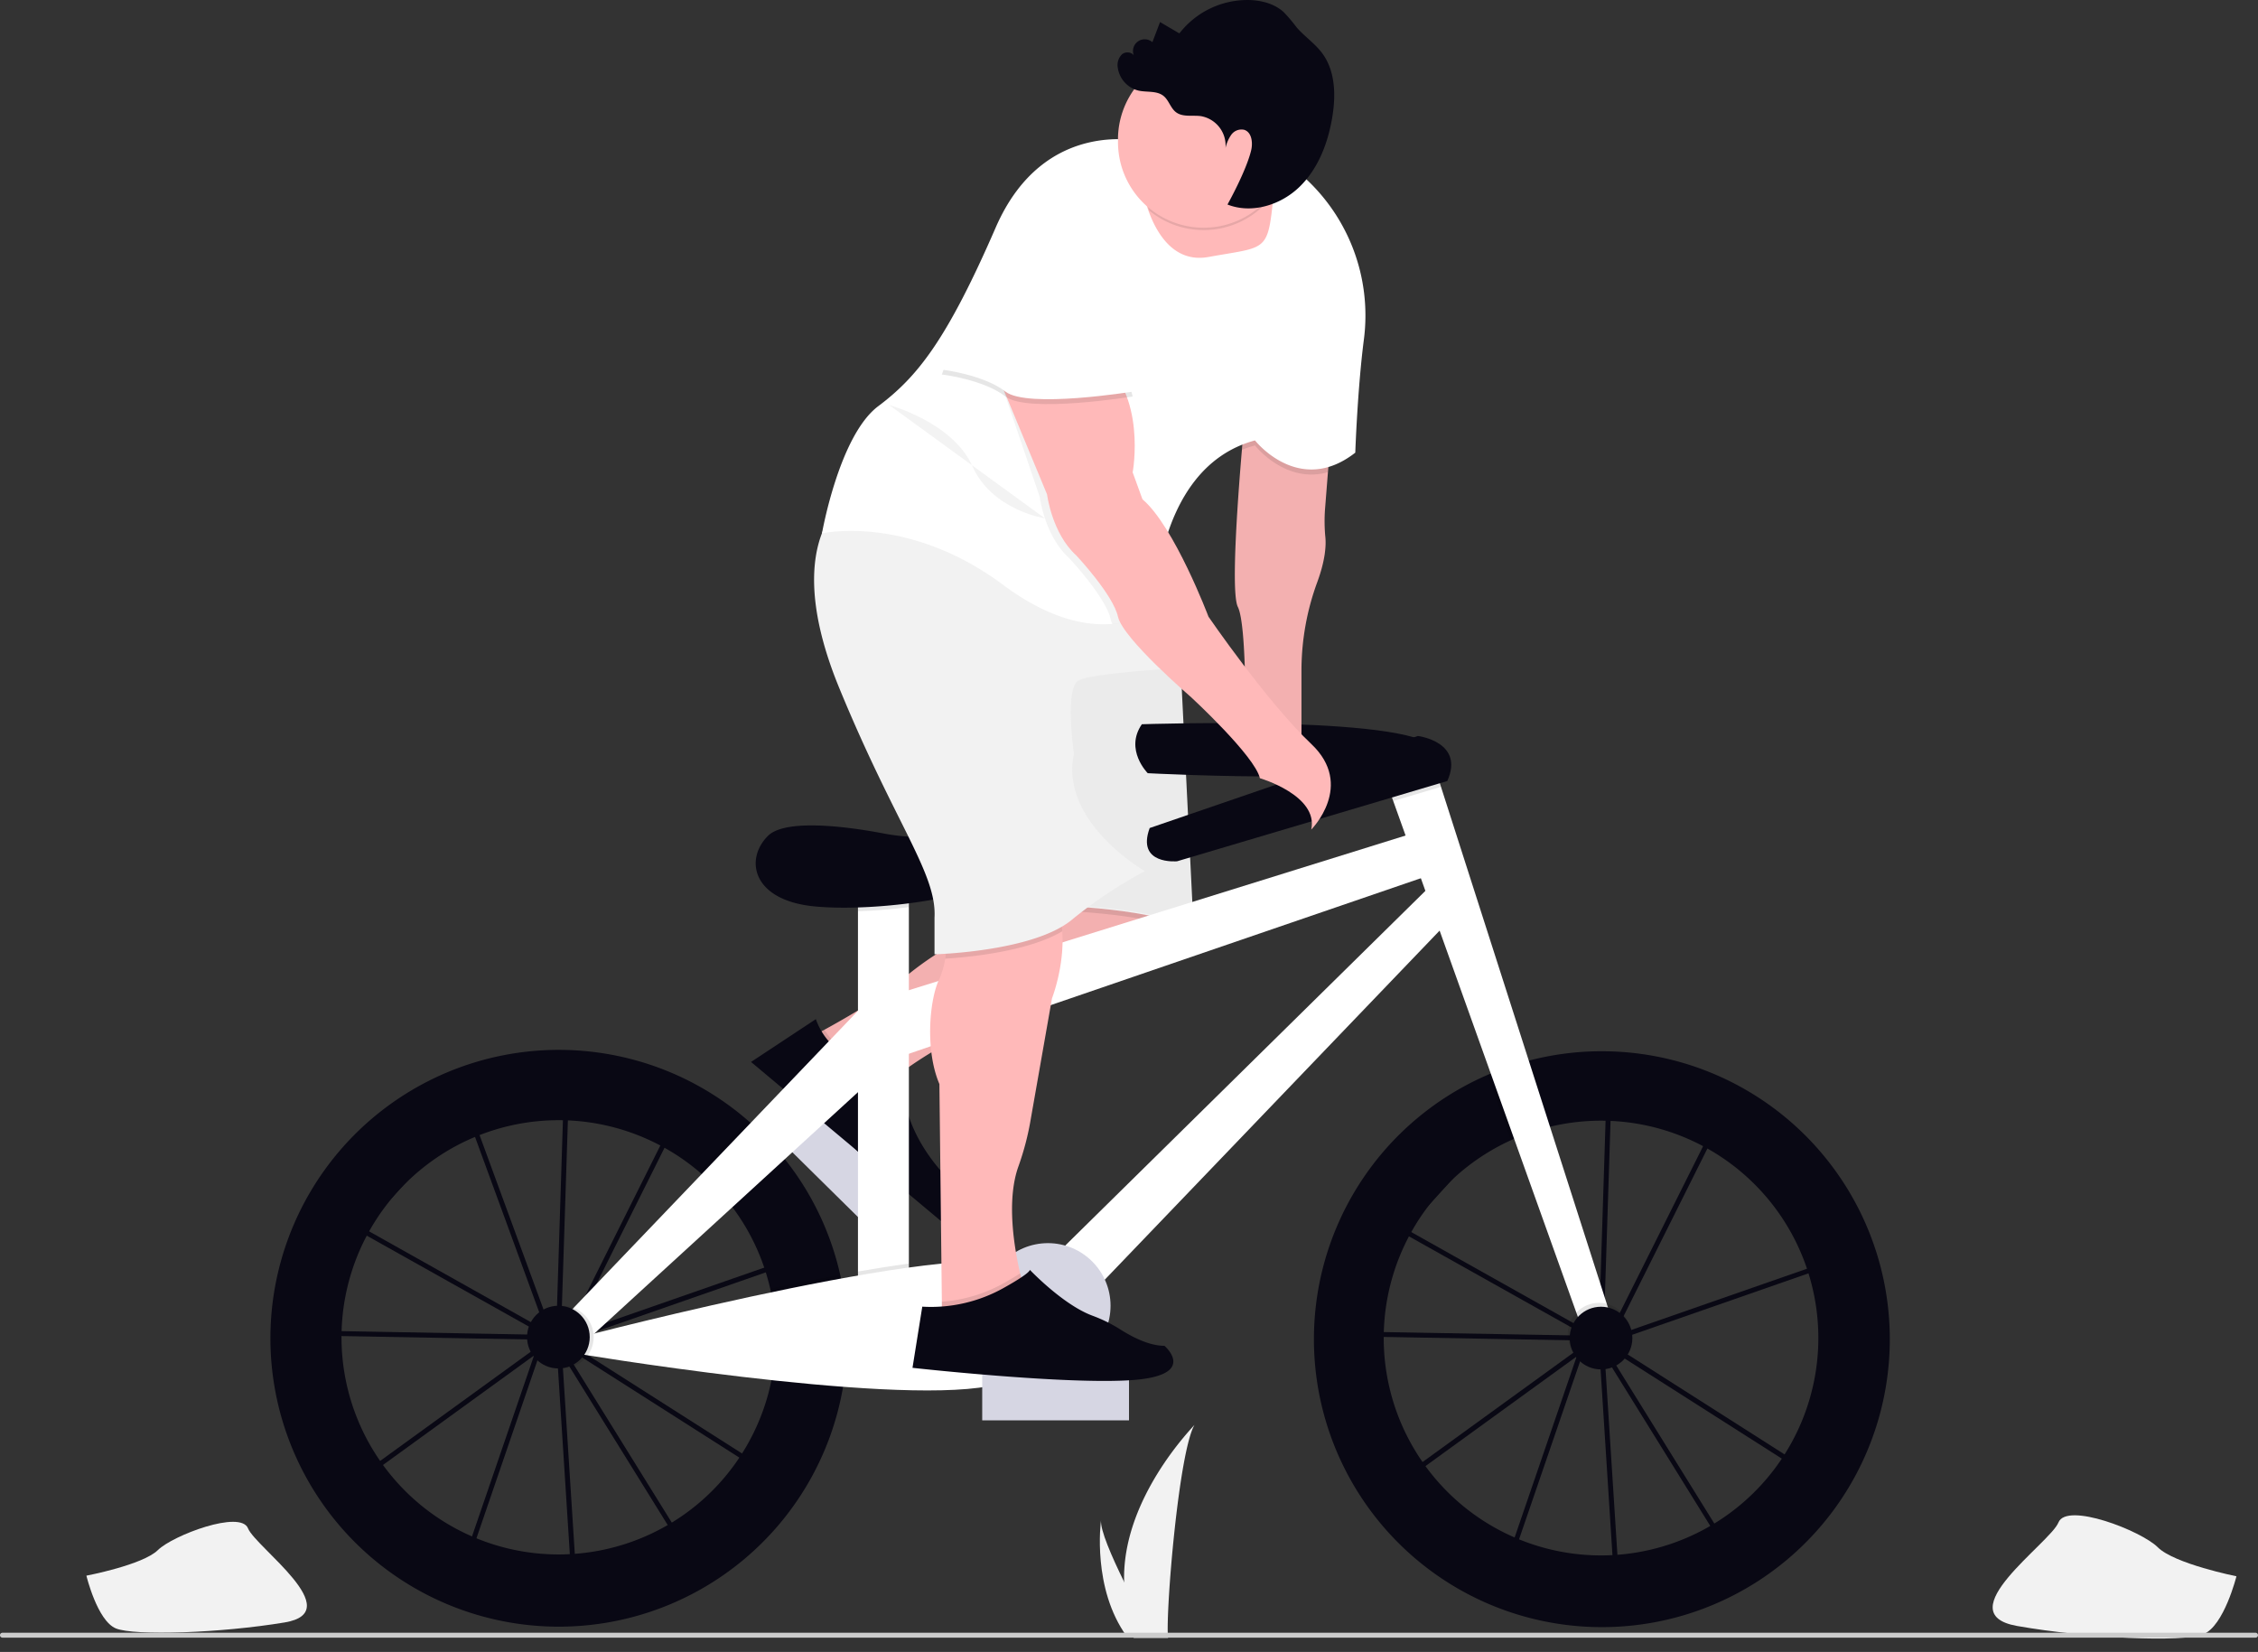 <svg xmlns="http://www.w3.org/2000/svg" width="804.675" height="588.687" viewBox="0 0 804.675 588.687" xmlns:xlink="http://www.w3.org/1999/xlink" role="img" artist="Katerina Limpitsouni" source="https://undraw.co/">
  <rect x="0" y="0" width="804.675" height="588.687" fill="#333333" stroke="none"/>
  <g id="Group_240" data-name="Group 240" transform="translate(-452.643 -216.425)">
    <path id="Path_3946-152" data-name="Path 3946" d="M974.065,605.8s-22.126-4.429-28.029-10.331-32.457-16.2-35.4-8.849-39.833,32.457-14.751,36.886,59.012,5.9,66.388,2.947S974.065,605.8,974.065,605.8Z" transform="translate(275.571 172.342)" fill="#f2f2f2"/>
    <path id="Path_3956-153" data-name="Path 3956" d="M0,11.033s20.426-.628,26.581-5.013S57.966-3.57,59.527,3.4s30.7,34.968,7.637,35.151S13.583,34.964,7.445,31.25,0,11.033,0,11.033Z" transform="translate(481.707 767.024) rotate(-9)" fill="#f2f2f2"/>
    <path id="Path_3959-154" data-name="Path 3959" d="M738.806,748.616l-5.458-85.35-.113-.183L727.725,665l-25.361,73.938-40.321-28.6,64.243-46.563.061-.183.366-.131,4.141-3.008L663.517,622.7l-16.5,18.133,2.615,17,77.416,1.378v1.744l-78.881-1.412L645.2,640.268l22.571-24.8,33.756-39.379.6,1.63,7.149-7.846,26.625,4.769v-1.055l1.744.052v1.316l39.545,7.079-36.9,73.8-5.379,3.9v.924L820.18,630.94l-10.122,79.517L737.7,664.365l-2.546-1.43,42.666,68.777Zm-3.487-82.246,5.1,79.665,34.916-15.152Zm-70.241,43.974,36.433,25.832,23.835-69.518Zm71.767-48.525,1.822,1.02,70.049,44.636,9.415-73.99Zm-6.19-6.277,2.188,3.531.384-.279,2.615-82.412-25.927-4.655-7.114,7.846ZM664.929,621.5l65.246,36.616-1.133-1.857L701.51,581.047l-32.431,35.639Zm72.682-44.8L735,657.5l3.941-2.86L774.6,583.313Z" transform="translate(289.175 33.155)" fill="#090814"/>
    <path id="Path_3960-155" data-name="Path 3960" d="M312.614,748.213l-5.466-85.384-.113-.183-5.51,1.918-25.352,73.973L235.852,709.95l64.226-46.563.061-.183.366-.131,4.141-3.008-67.338-37.758-16.495,18.133,2.615,17,77.434,1.412V660.6l-78.881-1.412L219,639.883l22.58-24.812,33.782-39.406.6,1.63,7.149-7.846,26.555,4.76v-1.055l1.744.052v1.316l39.545,7.079-36.869,73.763-5.379,3.9v.924l85.262-29.711-10.122,79.517L311.49,663.9l-2.546-1.43,42.666,68.768Zm-3.487-82.246,5.1,79.665,34.916-15.152Zm-70.25,43.965,36.433,25.832,23.835-69.518Zm71.767-48.525,1.822,1.02,70.049,44.636,9.415-73.99Zm-6.19-6.277,2.188,3.531.384-.279,2.615-82.412-25.927-4.638-7.114,7.846ZM238.7,621.078l65.246,36.616-1.133-1.857-27.532-75.211-32.422,35.631Zm72.708-44.8L308.8,657.11l3.941-2.859L348.4,582.919Z" transform="translate(343.813 33.209)" fill="#090814"/>
    <rect id="Rectangle_841" data-name="Rectangle 841" width="52.308" height="16.564" transform="translate(734.073 602.849) rotate(44.62)" fill="#d6d6e3"/>
    <path id="Path_3961-156" data-name="Path 3961" d="M425.63,541.942s21.612-11.4,29.964-18.744a113.687,113.687,0,0,1,16.155-11.8l27.113-16.5,56.667-4.359,2.615,9.59s4.359,13.949-39.231,26.154-65.385,31.385-65.385,31.385S425.63,567.224,425.63,541.942Z" transform="translate(317.323 43.325)" fill="#ffb9b9"/>
    <path id="Path_3962-157" data-name="Path 3962" d="M455.838,563.055c-1.543,1.177-2.31,1.857-2.31,1.857s-27.9,9.59-27.9-15.693c0,0,1.351-.715,3.487-1.909a24.123,24.123,0,0,0,20.557,11.5h2.955Z" transform="translate(317.323 36.048)" opacity="0.1"/>
    <path id="Path_3963-158" data-name="Path 3963" d="M557.325,504.937c-2.424,5.135-10.784,13.574-38.412,21.307-35.4,9.912-56.432,24.411-63.075,29.528-1.543,1.177-2.31,1.857-2.31,1.857s-27.9,9.59-27.9-15.693c0,0,1.351-.715,3.487-1.909,6.477-3.548,20.191-11.333,26.451-16.869a113.344,113.344,0,0,1,16.155-11.8l27.113-16.5,10.1-.776L555.5,490.5l2.615,9.59S558.728,501.964,557.325,504.937Z" transform="translate(317.323 43.33)" opacity="0.05"/>
    <path id="Path_3964-159" data-name="Path 3964" d="M422.733,543l-23.1,15.257,67.652,56.667s9.939-6.1,4.708-13.077c0,0-17.436-14.821-18.308-35.744l-5.231-6.974H445.5A24.124,24.124,0,0,1,422.732,543Z" transform="translate(320.656 36.601)" fill="#090814"/>
    <path id="Path_3965-160" data-name="Path 3965" d="M569.578,504.937c-13.949-6.739-48-7.463-48-7.463l-.366-3.391,46.572-3.583,2.615,9.59S570.981,501.964,569.578,504.937Z" transform="translate(305.07 43.33)" opacity="0.1"/>
    <path id="Path_3966-161" data-name="Path 3966" d="M520.092,482.4s40.975.872,51.436,9.59L566.3,386.5H509.63Z" transform="translate(306.555 56.663)" fill="#f2f2f2"/>
    <path id="Path_3967-162" data-name="Path 3967" d="M520.092,481.9s40.975.872,51.436,9.59L566.3,386H509.63Z" transform="translate(306.555 56.727)" opacity="0.031"/>
    <path id="Path_3968-163" data-name="Path 3968" d="M732.381,556.12a102.43,102.43,0,0,0-27.383,3.7,100.757,100.757,0,0,0-13.478,4.769,102.611,102.611,0,1,0,40.853-8.465Zm-.349,179.67a77.468,77.468,0,0,1-32.17-147.928,76.517,76.517,0,0,1,12.693-4.507A77.46,77.46,0,1,1,732.041,735.79Z" transform="translate(291.162 34.918)" fill="#090814"/>
    <path id="Path_3969-164" data-name="Path 3969" d="M559.047,422.4s102.568-3.487,104.66,9.773-102.568,7.672-102.568,7.672S552.77,431.466,559.047,422.4Z" transform="translate(300.519 52.114)" fill="#090814"/>
    <circle id="Ellipse_680" data-name="Ellipse 680" transform="translate(791.19 757.107)" fill="none" stroke="#c1272d" stroke-miterlimit="10" stroke-width="1"/>
    <rect id="Rectangle_843" data-name="Rectangle 843" width="18.142" height="157.692" transform="translate(758.393 527.545)" fill="#ffffff"/>
    <path id="Path_3971-165" data-name="Path 3971" d="M461.482,483.28v12.144c-6.033.785-12.205,1.282-18.142,1.473V483.28Z" transform="translate(315.053 44.256)" opacity="0.1"/>
    <path id="Path_3972-166" data-name="Path 3972" d="M454.764,467.717a67.761,67.761,0,0,1-7.585-1.02c-9.834-1.883-34.628-5.832-41.3.872-8.369,8.369-5.58,23.024,16.747,25.117s60.7-3.487,68.384-11.865C491.014,480.785,477.126,469.434,454.764,467.717Z" transform="translate(320.411 46.751)" fill="#090814"/>
    <path id="Path_3973-167" data-name="Path 3973" d="M387.4,466.679,577.889,407.37l6.277,14.655L388.795,489.006Z" transform="translate(384.253 104.125)" fill="#ffffff"/>
    <path id="Path_3974-168" data-name="Path 3974" d="M452.23,562.745,589.687,427.38l7.672,11.159L466.179,575.3Z" transform="translate(375.942 101.559)" fill="#ffffff"/>
    <path id="Path_3975-169" data-name="Path 3975" d="M721.638,583.9a76.525,76.525,0,0,0-12.693,4.507l-8.334-23.286a100.738,100.738,0,0,1,13.478-4.769Z" transform="translate(282.072 34.376)" opacity="0.1"/>
    <path id="Path_3976-170" data-name="Path 3976" d="M668.428,578.5l-9.764,5.58L590.541,393.743l-3.051-8.518,16.05-9.075,4.019,12.537Z" transform="translate(358.603 108.127)" fill="#ffffff"/>
    <path id="Path_3977-171" data-name="Path 3977" d="M607.559,388.687l-17.018,5.056-3.051-8.518,16.05-9.075Z" transform="translate(358.603 108.127)" opacity="0.1"/>
    <path id="Path_3978-172" data-name="Path 3978" d="M562.444,460.057l95.593-32.8s16.747,2.092,10.462,16.05l-96.282,28.6S557.571,473.309,562.444,460.057Z" transform="translate(299.911 51.438)" fill="#090814"/>
    <path id="Path_3979-173" data-name="Path 3979" d="M406.274,635.7A102.193,102.193,0,0,0,385.6,593.347a102.772,102.772,0,1,0,23.173,64.941,102.5,102.5,0,0,0-2.5-22.588ZM305.851,735.39a77.373,77.373,0,1,1,76.2-63.476A77.373,77.373,0,0,1,305.851,735.39Z" transform="translate(345.781 34.969)" fill="#090814"/>
    <path id="Path_3980-174" data-name="Path 3980" d="M434.908,670.051a103.807,103.807,0,0,1-1.235,15.954c-8.372-.584-17.02-1.456-25.494-2.328a78.1,78.1,0,0,0-.689-31.28c8.256-1.744,16.686-3.409,24.916-4.917a102.5,102.5,0,0,1,2.5,22.571Z" transform="translate(319.649 23.206)" opacity="0.1"/>
    <path id="Path_3981-175" data-name="Path 3981" d="M461.482,642.89v18.543H443.34V645.741C449.617,644.651,455.72,643.683,461.482,642.89Z" transform="translate(315.053 23.795)" opacity="0.1"/>
    <path id="Path_3982-176" data-name="Path 3982" d="M329.284,669.022S475.816,630.663,487.673,645.3s24.419,34.183-12.528,41.158S326.52,674.593,326.52,674.593Z" transform="translate(330.029 23.912)" fill="#ffffff"/>
    <path id="Path_3983-177" data-name="Path 3983" d="M407.986,597.013l-18.622,17.044A77.592,77.592,0,0,0,378.24,602.48l17.384-18.16a103.543,103.543,0,0,1,12.362,12.693Z" transform="translate(323.398 31.303)" opacity="0.1"/>
    <path id="Path_3984-178" data-name="Path 3984" d="M252.94,589.833,362.482,475.4l3.5,26.512L258.52,600.295Z" transform="translate(401.491 95.403)" fill="#ffffff"/>
    <circle id="Ellipse_681" data-name="Ellipse 681" cx="11.168" cy="11.168" r="11.168" transform="translate(641.868 681.741)" opacity="0.1"/>
    <circle id="Ellipse_682" data-name="Ellipse 682" cx="11.168" cy="11.168" r="11.168" transform="translate(640.464 681.741)" fill="#090814"/>
    <circle id="Ellipse_683" data-name="Ellipse 683" cx="11.168" cy="11.168" r="11.168" transform="translate(1011.33 680.694)" opacity="0.1"/>
    <circle id="Ellipse_684" data-name="Ellipse 684" cx="11.168" cy="11.168" r="11.168" transform="translate(1012.027 682.089)" fill="#090814"/>
    <circle id="Ellipse_685" data-name="Ellipse 685" cx="22.327" cy="22.327" r="22.327" transform="translate(802.349 659.422)" opacity="0.1"/>
    <circle id="Ellipse_686" data-name="Ellipse 686" cx="22.327" cy="22.327" r="22.327" transform="translate(803.753 659.422)" fill="#d6d6e3"/>
    <rect id="Rectangle_844" data-name="Rectangle 844" width="11.865" height="41.446" rx="5.933" transform="matrix(0.801, -0.599, 0.599, 0.801, 815.364, 683.632)" fill="#ffffff"/>
    <path id="Path_3985-179" data-name="Path 3985" d="M631.6,303.346l-2.075,26.25a58.948,58.948,0,0,0,.131,9.982c.27,2.938,0,8.082-2.877,15.928a91.445,91.445,0,0,0-5.641,31.3v29.877l-20.052-3.487s.872-41.847-2.615-48.821,2.615-68.872,2.615-68.872Z" transform="translate(295.304 68.329)" fill="#ffb9b9"/>
    <path id="Path_3986-180" data-name="Path 3986" d="M630.573,316.354,629.527,329.6a58.884,58.884,0,0,0,.14,9.973c.27,2.938,0,8.082-2.877,15.937a91.443,91.443,0,0,0-5.641,31.3v29.877L601.1,413.194s.872-41.847-2.615-48.821c-2.467-4.943-.131-37.435,1.447-55.979.654-7.628,1.168-12.894,1.168-12.894l30.513,7.846Z" transform="translate(295.302 68.329)" opacity="0.05"/>
    <path id="Path_3987-181" data-name="Path 3987" d="M516.265,527.173l-7.541,42.893a97.823,97.823,0,0,1-4.359,16.826c-4.42,12.083-1.6,29.022.549,38.263.95,4.08,1.744,6.661,1.744,6.661l-22.667,12.205-6.974-5.231V635.3l-.872-77.59c-5.231-12.205-3.487-30.513,0-37.488a29.556,29.556,0,0,0,2.075-7.166,194.268,194.268,0,0,0,2.284-22.475s13.949-23.539,30.513-7.846c6.1,5.78,8.422,13.339,8.91,20.575C520.781,515.7,516.265,527.173,516.265,527.173Z" transform="translate(311.271 45.017)" fill="#ffb9b9"/>
    <path id="Path_3988-182" data-name="Path 3988" d="M520.717,503.281c-12.092,7.184-33.129,9.215-41.707,9.747a194.273,194.273,0,0,0,2.284-22.475s13.949-23.539,30.513-7.846C517.91,488.487,520.229,496.045,520.717,503.281Z" transform="translate(310.48 45.021)" opacity="0.1"/>
    <path id="Path_3989-183" data-name="Path 3989" d="M543.295,463.4a159.536,159.536,0,0,0-26.154,17.436c-13.949,11.333-48.821,12.205-48.821,12.205V479.963c.872-15.692-13.949-33.129-34-81.95-12.807-31.176-9.259-48.821-5.022-57.539a20.961,20.961,0,0,1,5.022-6.974l108.975,20.923,3.9,11.682,8.308,24.934s-30.513,1.744-35.744,4.359-1.744,26.154-1.744,26.154C512.781,445.963,543.295,463.4,543.295,463.4Z" transform="translate(317.352 63.457)" fill="#f2f2f2"/>
    <path id="Path_3990-184" data-name="Path 3990" d="M631.971,303.346l-1.029,13.007c-15.169,4.359-26-9.52-26-9.52a39.936,39.936,0,0,0-4.655,1.561c.654-7.628,1.168-12.894,1.168-12.894Z" transform="translate(294.933 68.329)" opacity="0.1"/>
    <path id="Path_3992-185" data-name="Path 3992" d="M621.717,254.553c-2.275,17.741-3.034,40.1-3.034,40.1-20.052,15.692-35.744-4.359-35.744-4.359C564,295.38,555.1,311.953,550.909,326.416a96.562,96.562,0,0,0-3.714,24.036s-5.3,4.359-15.065,5.231c-9.232.776-22.466-1.63-38.987-13.949-34-25.282-64.513-18.308-64.513-18.308s6.1-34.872,20.052-45.334,24.41-23.539,41.847-63.642,53.18-30.513,53.18-30.513,1.744-7.846,34,0a52.543,52.543,0,0,1,21.246,11.255A66.456,66.456,0,0,1,621.717,254.553Z" transform="translate(316.939 83.078)" fill="#ffffff"/>
    <path id="Path_3993-186" data-name="Path 3993" d="M606.162,205.513c-.044,1.16-.139,2.45-.3,3.888-1.744,15.692-3.487,13.949-22.667,17.436-11.926,2.171-18.125-7.794-21.106-15.64a49.373,49.373,0,0,1-2.432-8.77l41.846-6.974S606.519,194.048,606.162,205.513Z" transform="translate(300.141 81.161)" fill="#ffb9b9"/>
    <path id="Path_3994-187" data-name="Path 3994" d="M559.5,337.623a96.562,96.562,0,0,0-3.714,24.036s-5.3,4.359-15.065,5.231a8.126,8.126,0,0,1-.628-1.744c-1.744-7.846-14.821-21.8-14.821-21.8-8.718-7.846-10.462-21.8-10.462-21.8l-14.385-42.282-4.795-3.923s20.052-15.692,37.488-2.615,12.205,40.975,12.205,40.975l3.487,9.59C552.428,326.351,556.107,331.73,559.5,337.623Z" transform="translate(308.35 71.914)" opacity="0.05"/>
    <path id="Path_3995-188" data-name="Path 3995" d="M498.63,274.35l19.18,46.206s1.744,13.949,10.462,21.8c0,0,13.077,13.949,14.821,21.8s26.154,28.77,26.154,28.77,22.667,20.923,24.411,28.77c0,0,20.923,6.1,18.308,18.308,0,0,15.692-15.692,0-30.513s-36.616-45.334-36.616-45.334S563.143,331.889,551.81,322.3l-3.487-9.59s5.231-27.9-12.205-40.975S498.63,274.35,498.63,274.35Z" transform="translate(307.965 72.042)" fill="#ffb9b9"/>
    <path id="Path_3996-189" data-name="Path 3996" d="M507.271,653.527,484.6,665.732,477.63,660.5v-3.487a52.8,52.8,0,0,0,22.275-6.722c2.092-1.186,4.063-2.354,5.641-3.383C506.461,650.946,507.271,653.527,507.271,653.527Z" transform="translate(310.657 23.279)" opacity="0.1"/>
    <path id="Path_3997-190" data-name="Path 3997" d="M533.425,231.8l12.205,47.949s-37.488,6.1-45.334,0-22.667-7.846-22.667-7.846,15.692-45.334,24.411-50.565S533.425,231.8,533.425,231.8Z" transform="translate(310.657 77.972)" opacity="0.1"/>
    <path id="Path_3998-191" data-name="Path 3998" d="M533.425,229.8l12.205,47.949s-37.488,6.1-45.334,0-22.667-7.846-22.667-7.846,15.692-45.334,24.411-50.565S533.425,229.8,533.425,229.8Z" transform="translate(310.657 78.229)" fill="#ffffff"/>
    <path id="Path_3999-192" data-name="Path 3999" d="M606.162,204.513a30.513,30.513,0,0,1-44.07,5.684,49.373,49.373,0,0,1-2.432-8.77l41.846-6.974S606.519,193.048,606.162,204.513Z" transform="translate(300.141 81.29)" opacity="0.1"/>
    <path id="Path_4000-193" data-name="Path 4000" d="M610.656,179.9a30.513,30.513,0,1,1-61.026,0v-1.517a30.523,30.523,0,1,1,61.026,1.517Z" transform="translate(301.427 87.158)" fill="#ffb9b9"/>
    <path id="Path_4003-194" data-name="Path 4003" d="M456.13,292s22.667,6.1,29.641,21.8,25.84,18.561,25.84,18.561" transform="translate(313.413 68.777)" opacity="0.05"/>
    <rect id="Rectangle_845" data-name="Rectangle 845" width="52.308" height="16.564" transform="translate(802.672 706.012)" fill="#d6d6e3"/>
    <path id="Path_4004-195" data-name="Path 4004" d="M498.331,651.812c4.682-2.615,8.788-5.231,9.145-6.312,0,0,11.813,12.467,22.336,16.338a52.651,52.651,0,0,1,10.1,5.022c4.167,2.615,10.113,5.693,15.509,5.693,0,0,12.205,10.462-11.333,12.205S465.63,680.4,465.63,680.4l3.487-21.8h0A52.98,52.98,0,0,0,498.331,651.812Z" transform="translate(312.195 23.46)" fill="#090814"/>
    <path id="Path_2204-196" data-name="Path 2204" d="M379.476,396.286c-2.571-3.465-6.265-5.928-9.091-9.187a62.637,62.637,0,0,0-4.581-5.416c-3.239-2.975-7.768-4.194-12.164-4.345a30.694,30.694,0,0,0-25.057,11.891l-6.892-4.041-2.723,7.167a4.177,4.177,0,0,0-6.366,5.227c-.547-1.689-3.052-2.048-4.433-.932a5.34,5.34,0,0,0-1.526,4.863,9.789,9.789,0,0,0,7.384,8.1c3,.668,6.487-.034,8.887,1.884,1.924,1.537,2.5,4.336,4.468,5.822,2.419,1.831,5.838.984,8.845,1.389a10.628,10.628,0,0,1,8.795,11.36,13.17,13.17,0,0,1,2.057-4.725,4.485,4.485,0,0,1,4.557-1.768c2.739.821,3.187,4.554,2.523,7.335-1.76,7.376-8.433,19.3-8.433,19.3,8.663,3.417,18.985.186,25.669-6.3s10.166-15.667,11.682-24.856C384.364,411.259,384.181,402.628,379.476,396.286Z" transform="translate(544.352 -160.901)" fill="#090814"/>
    <path id="Path_133-197" data-name="Path 133" d="M567.515,735.806a70.161,70.161,0,0,0,3.278,19.394c.044.146.093.289.141.435h12.231c-.013-.131-.026-.276-.039-.435-.815-9.375,3.843-65.754,9.465-75.512C592.1,680.479,566.567,706.017,567.515,735.806Z" transform="translate(285.737 44.475)" fill="#f2f2f2"/>
    <path id="Path_134-198" data-name="Path 134" d="M567.164,760.218c.1.146.209.291.318.435h9.176c-.07-.124-.15-.27-.244-.435-1.516-2.736-6-10.915-10.167-19.394-4.474-9.112-8.581-18.569-8.235-21.992C557.9,719.6,554.808,743.138,567.164,760.218Z" transform="translate(287.006 39.331)" fill="#f2f2f2"/>
    <path id="Path_3912-199" data-name="Path 3912" d="M942.3,768.546H139.372a.872.872,0,1,1,0-1.744H942.3a.872.872,0,0,1,0,1.744Z" transform="translate(314.143 31.463)" fill="#ccc"/>
  </g>
</svg>